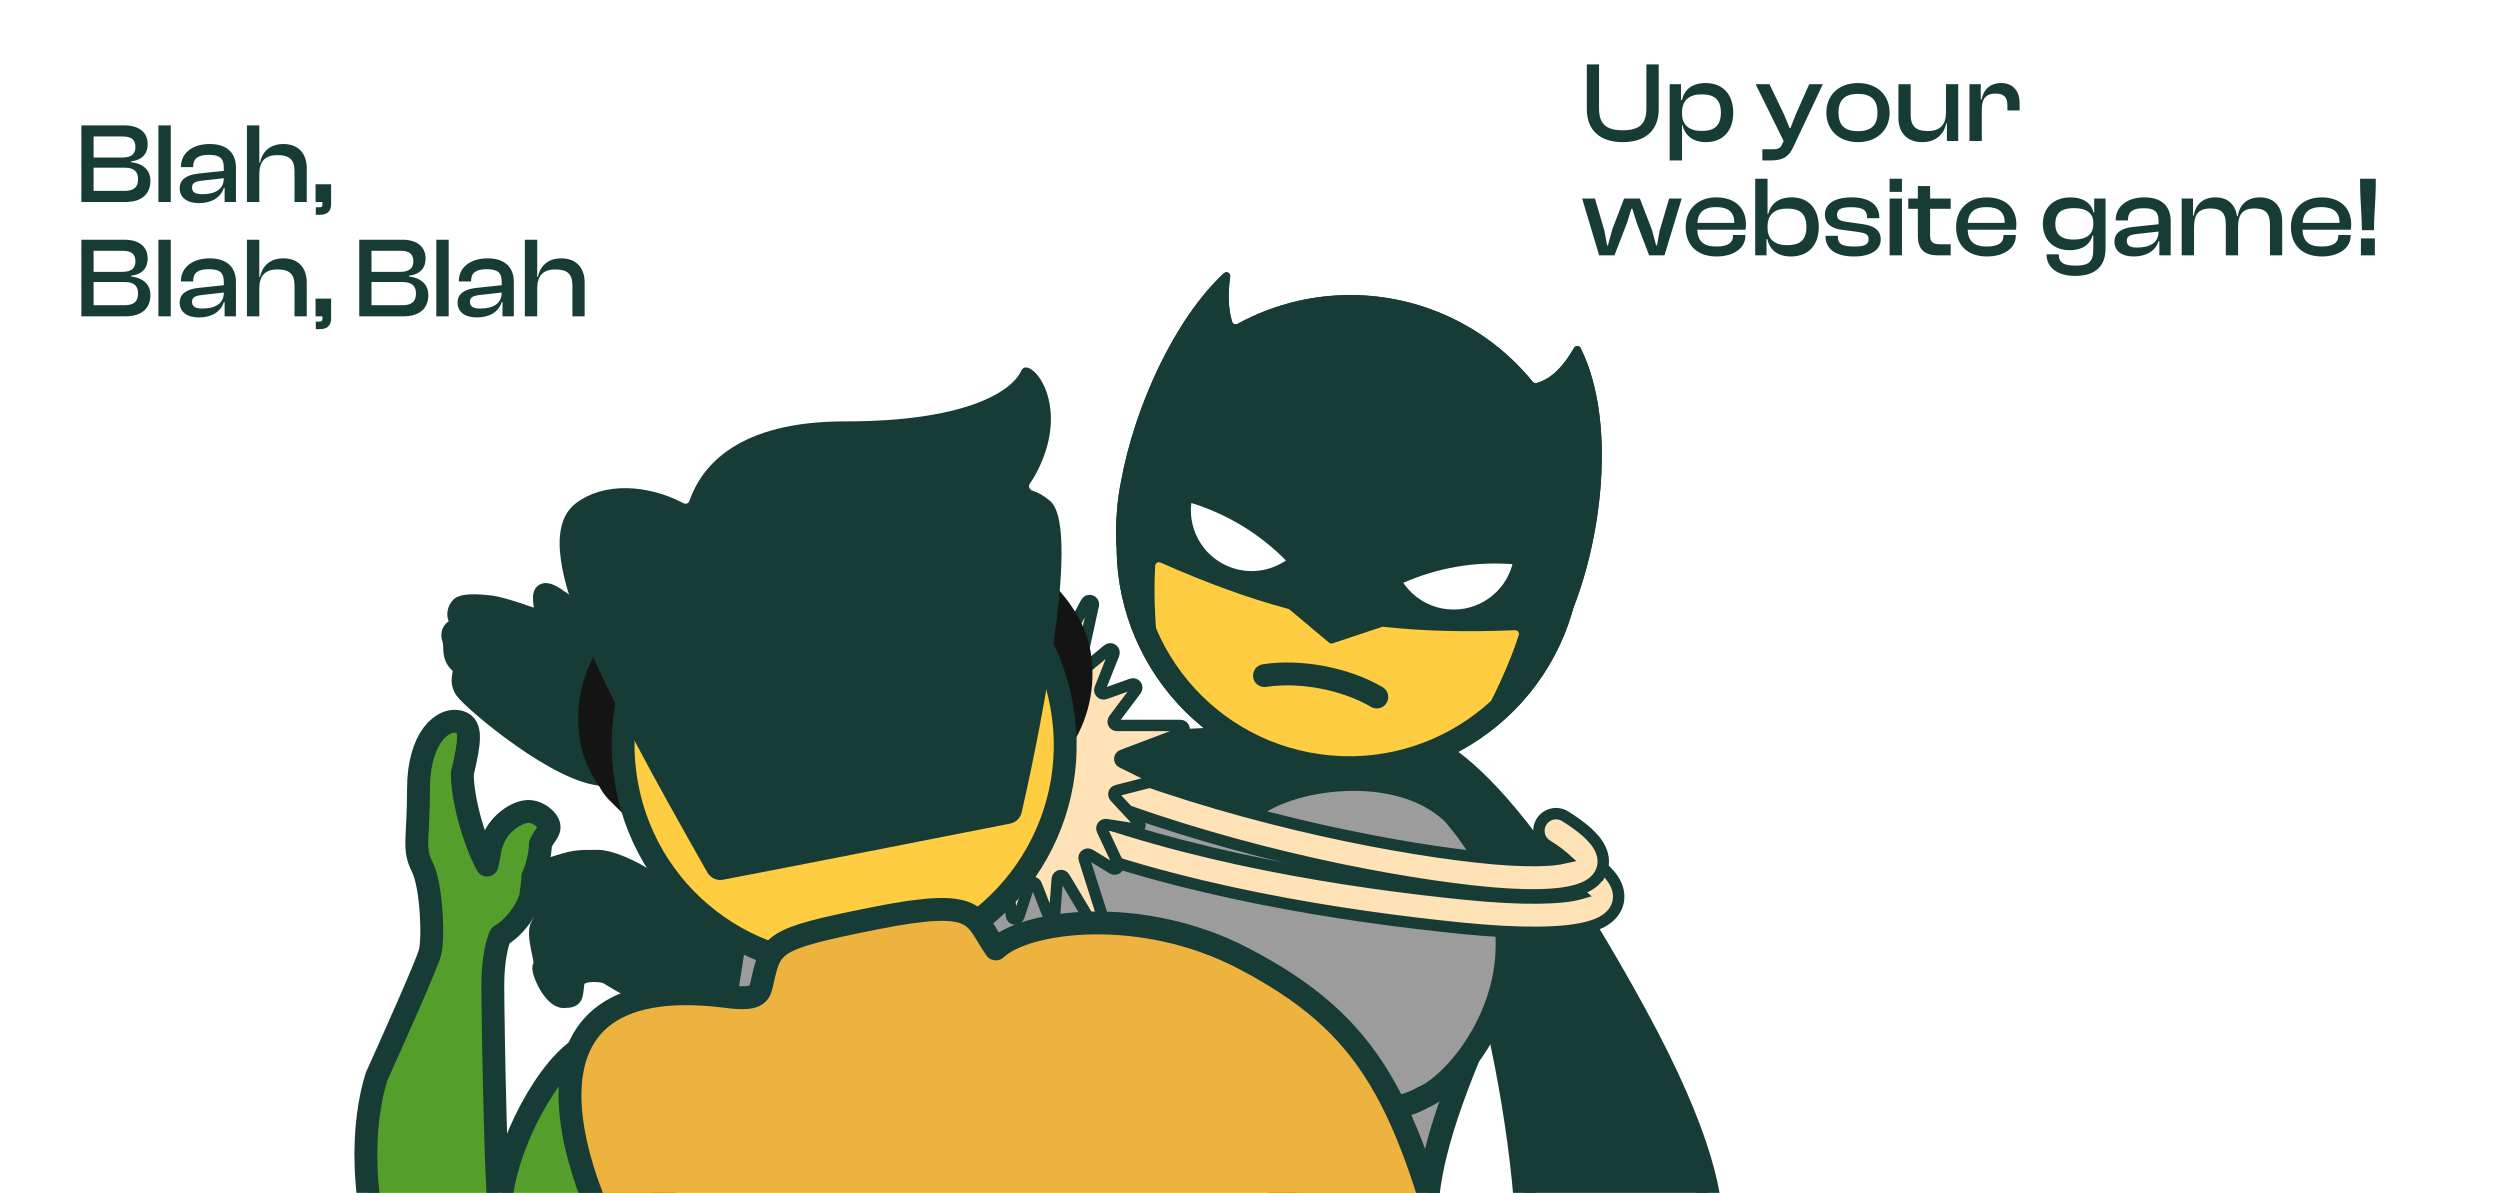 <svg width="656" height="313" viewBox="0 0 656 313" fill="none" xmlns="http://www.w3.org/2000/svg">
<path d="M290.208 208.761C295.808 194.761 306.541 193.261 311.208 194.261C322.208 193.761 345.508 192.661 350.708 192.261C357.208 191.761 366.208 191.761 367.708 194.261C368.908 196.261 361.208 209.428 357.208 215.761L334.708 219.761L304.208 221.261C297.208 222.928 284.608 222.761 290.208 208.761Z" fill="#173B35" stroke="#173B35" stroke-width="6" stroke-linejoin="round"/>
<path d="M189.812 265.922L193.812 239.922C199.812 242.722 237.146 235.588 251.312 230.421C249.646 232.254 254.813 229.121 262.812 219.921C266.855 215.272 271.979 215.756 274.812 216.422L343.812 223.422C345.479 236.589 342.913 261.822 321.312 267.422C299.713 273.022 224.146 269.255 189.812 265.922Z" fill="#9C9C9C" stroke="#173B35" stroke-width="6" stroke-linejoin="round"/>
<path d="M192.352 233.5C194.351 235 189.652 264.7 186.852 267.5C184.052 270.3 167.018 261 158.852 256C156.518 255.5 151.752 255.2 151.352 258C150.852 261.5 151.352 262.5 147.852 262.5C144.352 262.5 140.851 254 141.851 253.5C142.851 253 139.574 245.164 141.35 242.5C142.351 241 142.85 237 143.851 235.5C141.685 234.333 139.152 228.6 144.352 227C150.852 225 150.852 225 156.851 225C161.651 225 171.685 230.5 173.851 233.5C176.251 232.7 186.352 233.167 192.352 233.5Z" fill="#173B35"/>
<path d="M143.851 235.5C142.85 237 142.351 241 141.35 242.5C139.574 245.164 142.851 253 141.851 253.5C140.851 254 144.352 262.5 147.852 262.5C151.352 262.5 150.852 261.5 151.352 258C151.752 255.2 156.518 255.5 158.852 256C167.018 261 184.052 270.3 186.852 267.5C189.652 264.7 194.351 235 192.352 233.5C186.352 233.167 176.251 232.7 173.851 233.5M143.851 235.5C141.685 234.333 139.152 228.6 144.352 227C150.852 225 150.852 225 156.851 225C161.651 225 171.685 230.5 173.851 233.5M143.851 235.5C151.451 233.9 160.685 236.333 163.851 238M173.851 233.5C176.185 235 178.351 239 178.351 243C178.351 248 180.851 249 175.351 253.5C170.951 257.1 165.851 253.333 163.851 251C163.018 249.667 161.351 246.8 161.351 246C161.351 245.2 158.351 244 156.851 243.5C155.018 242.167 152.351 239 154.851 238C158.23 236.648 158.851 236.5 163.851 238M163.851 238C167.851 239.2 166.812 239.5 168.851 240.5" stroke="#173B35" stroke-width="4" stroke-linejoin="round"/>
<path d="M121.312 203C121.312 210 124.479 220.833 127.812 227C128.812 222.5 128.312 223 129.312 220.5C130.812 216.5 134.812 213.5 137.812 213C140.812 212.5 143.312 214.836 143.812 216.002C144.812 218 142.812 219 141.812 221.5C141.812 224 140.812 228.002 139.812 230C139.812 232.5 139.312 233.5 139.312 235C138.312 239 134.812 243.502 131.312 245.502C130.645 246.836 129.312 251.302 129.312 258.502C129.312 267.502 130.311 323.5 131.312 316.5C132.312 300.5 144.312 279 153.312 274.5C167.764 269.018 170.792 272.479 174.277 276.462L174.312 276.502V340.502H103.812C93.312 315.5 95.312 293.5 98.812 282.5C103.312 272.5 111.812 253.5 112.812 250C113.812 246.5 113.312 232.502 110.812 227.502C108.312 222.502 109.812 220.5 109.812 207C109.812 193.5 116.311 188 120.812 189.502C123.812 190.502 123.312 194.5 121.312 203Z" fill="#549F2B" stroke="#173B35" stroke-width="6" stroke-linejoin="round"/>
<path d="M378.312 340.405C361.312 303 404.312 254.834 395.312 235.5C375.313 199.5 332.918 252.905 327.419 260.905C321.919 268.905 333.419 267.905 327.419 276.905C321.419 285.905 334.419 286.905 330.919 298.905C327.419 310.905 340.919 310.405 336.919 316.905C333.719 322.105 339.585 334.739 342.919 340.405H378.312Z" fill="#9C9C9C" stroke="#173B35" stroke-width="6" stroke-linejoin="round"/>
<path d="M429.312 266.5C390.34 194.954 371.812 193 362.812 193C387.312 225 402.812 300 400.812 340H433.812C446.312 340 462.812 328 429.312 266.5Z" fill="#173B35" stroke="#173B35" stroke-width="6" stroke-linejoin="round"/>
<circle cx="354.008" cy="143.437" r="58" transform="rotate(10.787 354.008 143.437)" fill="#FFCD41" stroke="#173B35" stroke-width="6"/>
<path d="M331.802 177.278C336.377 176.563 341.692 176.721 346.986 177.729C352.28 178.738 357.281 180.546 361.272 182.894" stroke="#173B35" stroke-width="6" stroke-linecap="round"/>
<path fill-rule="evenodd" clip-rule="evenodd" d="M293.105 133.886C293.109 133.887 293.112 133.891 293.112 133.896C292.811 137.216 292.754 140.357 292.968 143.23C293.02 143.941 293.884 144.218 294.341 143.671C294.582 143.384 294.995 143.287 295.334 143.446C311.237 150.907 324.802 156.223 338.038 159.776C338.179 159.814 338.31 159.882 338.422 159.976L348.734 168.623C349 168.846 349.363 168.915 349.693 168.806L362.581 164.517C362.718 164.471 362.863 164.456 363.006 164.472C376.41 165.945 390.713 165.941 407.832 164.825C408.217 164.8 408.577 165.053 408.698 165.419C408.928 166.114 409.857 166.176 410.185 165.522C419.644 146.643 425.033 112.027 414.755 91.329C414.402 90.617 413.403 90.628 413.007 91.317C410.333 95.974 407.225 99.399 403.167 100.515C402.802 100.615 402.417 100.473 402.177 100.179C398.674 95.867 394.592 92.037 390.034 88.803C382.952 83.776 374.883 80.301 366.36 78.606C357.837 76.91 349.052 77.034 340.585 78.968C335.027 80.237 329.689 82.268 324.719 84.991C324.181 85.286 323.501 85.045 323.32 84.459C322.195 80.799 322.228 76.705 322.801 72.594C322.93 71.669 321.866 71.05 321.181 71.685C308.128 83.762 297.682 106.894 294.139 126.439C293.64 128.889 293.292 131.373 293.098 133.877C293.097 133.881 293.1 133.885 293.105 133.886Z" fill="#173B35"/>
<circle cx="354.008" cy="143.437" r="58" transform="rotate(10.787 354.008 143.437)" fill="#FFCD41" stroke="#173B35" stroke-width="6"/>
<path d="M331.802 177.278C336.377 176.562 341.692 176.72 346.986 177.729C352.28 178.738 357.281 180.546 361.272 182.894" stroke="#173B35" stroke-width="6" stroke-linecap="round"/>
<path fill-rule="evenodd" clip-rule="evenodd" d="M293.105 133.886C293.109 133.887 293.112 133.891 293.112 133.896C292.811 137.216 292.754 140.357 292.968 143.23C292.973 143.307 292.989 143.379 293.012 143.446C293.186 143.942 293.741 144.366 293.772 144.891C294.337 154.311 297.029 165.441 302.274 172.495C302.882 173.314 304.179 172.657 304.04 171.646C303.299 166.261 302.594 156.7 303.123 148.457C303.167 147.77 303.883 147.348 304.513 147.625C316.591 152.941 327.421 156.926 338.038 159.776C338.179 159.814 338.31 159.882 338.422 159.976L348.734 168.623C349 168.846 349.363 168.915 349.693 168.806L362.581 164.517C362.718 164.471 362.863 164.456 363.006 164.472C373.634 165.64 384.826 165.879 397.54 165.372C398.229 165.345 398.741 166.002 398.529 166.658C395.989 174.512 391.822 183.134 389.156 187.865C388.655 188.754 389.618 189.842 390.485 189.304C397.897 184.709 404.447 175.461 408.446 166.965C408.721 166.38 409.714 166.174 410.102 165.657C410.133 165.616 410.161 165.571 410.185 165.522C419.644 146.643 425.033 112.027 414.755 91.329C414.402 90.617 413.403 90.628 413.007 91.317C410.333 95.974 407.225 99.399 403.167 100.515C402.802 100.615 402.417 100.473 402.177 100.179C398.674 95.867 394.592 92.037 390.034 88.803C382.952 83.776 374.883 80.301 366.36 78.606C357.837 76.91 349.052 77.034 340.585 78.968C335.027 80.237 329.689 82.268 324.719 84.991C324.181 85.286 323.501 85.045 323.32 84.459C322.195 80.799 322.228 76.705 322.801 72.594C322.93 71.669 321.866 71.05 321.181 71.685C308.128 83.762 297.682 106.894 294.139 126.439C293.64 128.889 293.292 131.373 293.098 133.877C293.097 133.881 293.1 133.885 293.105 133.886Z" fill="#173B35"/>
<path fill-rule="evenodd" clip-rule="evenodd" d="M312.598 131.984C322.312 134.993 330.73 140.27 337.432 147.066C333.664 149.636 328.827 150.581 324.096 149.243C316.428 147.075 311.663 139.655 312.598 131.984Z" fill="white"/>
<path fill-rule="evenodd" clip-rule="evenodd" d="M396.875 148.042C386.735 147.267 376.966 149.08 368.235 152.935C370.793 156.71 374.944 159.368 379.836 159.863C387.764 160.667 394.924 155.519 396.875 148.042Z" fill="white"/>
<path d="M141.856 156.767C141.856 153.567 145.189 155.434 146.856 156.767C149.856 158.267 148.756 160.567 156.356 161.767C163.956 162.967 166.856 173.6 167.356 178.767C175.856 178.433 190.856 180.767 190.356 184.267C189.694 188.901 175.856 205.433 169.356 213.767C166.856 212.767 159.356 208.767 158.856 204.267C146.856 204.267 123.356 184.267 121.356 181.267C119.356 178.267 121.741 175.921 120.356 174.767C117.356 172.267 118.856 169.767 117.856 167.267C117.356 163.767 121.356 164.767 119.856 162.767C118.989 161.61 119.356 159.767 120.356 158.767C121.356 157.767 124.856 157.767 128.856 158.267C132.056 158.667 139.856 161.433 143.356 162.767C142.856 161.933 141.856 159.967 141.856 156.767Z" fill="#173B35" stroke="#173B35" stroke-width="4" stroke-linejoin="round"/>
<path d="M381.312 213.5C365.812 198.5 333.812 205 327.312 213.5C315.312 208 298.312 206.5 293.312 210C286.134 206.677 266.23 203.5 261.812 203.5L239.312 199L223.812 228L275.812 258L316.812 278C334.297 285.937 359.522 296.112 373.312 288C384.356 283.57 412.312 249 381.312 213.5Z" fill="#9C9C9C" stroke="#173B35" stroke-width="6" stroke-linejoin="round"/>
<path d="M410.925 231.814C412.616 232.872 413.823 233.774 414.646 234.511C412.385 235.16 408.677 235.592 403.523 235.645C398.224 235.699 391.721 235.353 384.304 234.601C354.484 231.579 311.23 225.161 274.497 210.329C272.193 209.398 269.57 210.512 268.64 212.816C267.709 215.121 268.823 217.743 271.127 218.674C308.841 233.903 352.996 240.474 383.397 243.555C391.034 244.329 397.887 244.703 403.615 244.644C409.247 244.587 414.136 244.111 417.658 243.003C419.388 242.458 421.267 241.618 422.678 240.185C424.308 238.529 425.132 236.227 424.576 233.716C424.104 231.587 422.75 229.84 421.365 228.477C419.913 227.048 417.996 225.622 415.699 224.185C413.593 222.866 410.816 223.506 409.497 225.612C408.179 227.719 408.818 230.496 410.925 231.814Z" fill="#FFE2B6" stroke="#173B35" stroke-width="3" stroke-linecap="round"/>
<path d="M419.937 229.158L418.607 228.465L419.937 229.158C421.093 226.942 420.798 224.644 419.952 222.82C419.168 221.13 417.846 219.643 416.389 218.338C414.886 216.993 412.977 215.612 410.699 214.186C408.593 212.868 405.816 213.507 404.498 215.614C403.179 217.72 403.818 220.497 405.925 221.815C407.938 223.075 409.391 224.153 410.386 225.044C410.421 225.075 410.455 225.106 410.488 225.136C408.974 225.48 406.696 225.746 403.547 225.805C399.229 225.886 393.759 225.576 387.351 224.858C361.637 221.975 321.334 213.704 284.497 198.828C282.193 197.897 279.57 199.011 278.639 201.315C277.709 203.62 278.822 206.242 281.127 207.173C318.736 222.361 359.843 230.83 386.349 233.802C392.995 234.547 398.88 234.895 403.716 234.804C408.392 234.716 412.625 234.218 415.609 232.914C417.109 232.259 418.904 231.137 419.937 229.158Z" fill="#FFE2B6" stroke="#173B35" stroke-width="3" stroke-linecap="round"/>
<path d="M273.498 161.978C273.833 160.957 275.323 161.112 275.442 162.179L276.357 170.388C276.466 171.363 277.767 171.615 278.232 170.751L285.033 158.1C285.582 157.078 287.139 157.655 286.89 158.789L283.517 174.133C283.312 175.063 284.402 175.726 285.134 175.116L290.69 170.486C291.486 169.822 292.642 170.659 292.26 171.622L288.659 180.714C288.343 181.514 289.116 182.314 289.926 182.024L296.956 179.51C297.89 179.176 298.688 180.259 298.092 181.052L292.3 188.756C291.804 189.415 292.275 190.357 293.099 190.357L309.725 190.357C310.837 190.357 311.119 191.899 310.079 192.292L294.474 198.195C293.657 198.504 293.602 199.64 294.386 200.027L301.404 203.489C302.236 203.899 302.109 205.123 301.211 205.354L293.03 207.46C292.296 207.649 292.031 208.554 292.546 209.109L298.839 215.886C299.484 216.581 298.891 217.699 297.955 217.555L290.284 216.38C289.493 216.259 288.887 217.069 289.227 217.793L293.373 226.637C293.794 227.535 292.791 228.432 291.945 227.914L285.983 224.26C285.193 223.776 284.227 224.532 284.507 225.415L291.093 246.166C291.452 247.299 289.89 248.001 289.281 246.981L279.28 230.219C278.78 229.38 277.497 229.682 277.424 230.657L276.774 239.373C276.694 240.434 275.231 240.653 274.845 239.661L271.927 232.172C271.586 231.297 270.338 231.331 270.045 232.223L267.336 240.469C267.001 241.49 265.511 241.335 265.392 240.268L264.43 231.641C264.326 230.709 263.111 230.42 262.599 231.206L258.209 237.939C257.627 238.831 256.24 238.317 256.38 237.261L257.607 228.001C257.727 227.098 256.676 226.518 255.976 227.101L250.144 231.961C249.348 232.625 248.192 231.788 248.574 230.825L252.175 221.733C252.491 220.933 251.718 220.133 250.908 220.423L243.878 222.937C242.944 223.271 242.146 222.188 242.742 221.395L248.612 213.588C249.092 212.949 248.665 212.032 247.867 211.989L240.118 211.567C239.172 211.516 238.821 210.3 239.594 209.752L247.142 204.408C247.76 203.97 247.686 203.03 247.006 202.695L239.43 198.958C238.598 198.548 238.725 197.324 239.623 197.093L247.804 194.987C248.538 194.798 248.803 193.894 248.288 193.338L241.995 186.561C241.35 185.867 241.943 184.748 242.879 184.892L250.55 186.067C251.341 186.188 251.947 185.378 251.607 184.654L247.461 175.811C247.04 174.912 248.043 174.015 248.889 174.533L255.255 178.435C255.989 178.884 256.909 178.26 256.763 177.412L255.102 167.775C254.926 166.754 256.228 166.172 256.871 166.984L261.584 172.936C262.149 173.65 263.297 173.298 263.365 172.39L264.06 163.074C264.14 162.013 265.603 161.794 265.989 162.786L268.907 170.275C269.248 171.15 270.496 171.116 270.789 170.224L273.498 161.978Z" fill="#FFE2B6" stroke="#173B35" stroke-width="3"/>
<rect x="146.04" y="160.37" width="136" height="70" rx="35" transform="rotate(-10.267 146.04 160.37)" fill="#141414"/>
<circle cx="221.506" cy="195.482" r="58" transform="rotate(-10.267 221.506 195.482)" fill="#FFCD41" stroke="#173B35" stroke-width="6"/>
<path fill-rule="evenodd" clip-rule="evenodd" d="M270.217 126.921C269.76 127.576 270.158 128.542 270.923 128.771C272.374 129.205 273.885 130.031 275.551 131.452C284.425 139.013 271.072 200.077 268.088 213.162C267.74 214.69 266.573 215.811 265.035 216.114C253.337 218.418 203.708 228.186 189.739 230.838C188.068 231.155 186.411 230.355 185.573 228.875C158.385 180.806 137.389 142.327 151.236 131.954C158.387 126.598 169.708 126.974 179.396 132.062C179.965 132.361 180.673 132.081 180.885 131.474C184.145 122.142 193.69 110.551 221.84 110.57C252.199 110.59 265.222 103.264 267.995 97.242C269.903 93.098 281.097 105.044 272.619 122.768C271.847 124.381 271.032 125.753 270.217 126.921Z" fill="#173B35"/>
<path d="M326.312 251.502C299.512 237.502 269.145 241.501 261.312 249.001C255.312 240.501 257.51 235.362 229.312 241C201.812 246.499 202.312 247.501 199.812 258.501C199.241 261.014 198.313 262.468 190.812 261.501C125.612 253.101 153.312 318.002 169.313 340.502L382.312 340.502C369.312 288.502 359.812 269.002 326.312 251.502Z" fill="#EEB23E" stroke="#173B35" stroke-width="6" stroke-linejoin="round"/>
<g filter="url(#filter0_b_902_7105)">
<rect x="395" width="261" height="84" rx="25" fill="white" fill-opacity="0.5"/>
<path d="M425.8 37.3C419.8 37.3 416.38 34.12 416.38 28.66V16.9H419.59V28.45C419.59 32.5 421.39 34.18 425.8 34.18C430.21 34.18 432.01 32.5 432.01 28.45V16.9H435.25V28.66C435.25 34.12 431.83 37.3 425.8 37.3ZM441.361 42.1H438.121V22.09H441.091V26.23H441.361C441.961 23.47 444.061 21.79 447.571 21.79C452.191 21.79 454.801 24.94 454.801 29.56C454.801 34.18 452.251 37.3 447.601 37.3C444.241 37.3 442.081 35.53 441.481 32.8H441.361V42.1ZM441.361 29.8C441.361 32.86 443.311 34.36 446.491 34.36C449.701 34.36 451.561 33.13 451.561 29.56C451.561 25.96 449.671 24.76 446.551 24.76C443.221 24.76 441.361 26.32 441.361 29.53V29.8ZM464.574 42.1H462.444V39.16H465.354C466.674 39.16 467.214 38.8 467.664 37.78L468.024 37L460.674 22.09H464.304L468.114 30.01L469.584 33.58H469.824L471.234 29.98L474.744 22.09H478.314L470.544 38.62C469.314 41.29 467.634 42.1 464.574 42.1ZM487.518 37.3C482.568 37.3 479.238 34.15 479.238 29.56C479.238 24.91 482.568 21.79 487.518 21.79C492.498 21.79 495.828 24.91 495.828 29.56C495.828 34.15 492.498 37.3 487.518 37.3ZM487.518 34.42C491.148 34.42 492.648 32.71 492.648 29.56C492.648 26.38 491.148 24.64 487.518 24.64C483.918 24.64 482.418 26.38 482.418 29.56C482.418 32.71 483.918 34.42 487.518 34.42ZM504.39 37.3C500.19 37.3 498.15 34.51 498.15 31.06V22.09H501.36V30.19C501.36 32.98 502.65 34.39 505.8 34.39C509.1 34.39 510.63 32.71 510.63 29.47V22.09H513.84V37H510.87V32.38H510.69C510.21 34.9 508.23 37.3 504.39 37.3ZM520.023 37H516.783V22.09H519.753V26.11H519.963C520.413 23.71 522.033 21.79 525.093 21.79C528.483 21.79 529.953 24.22 529.953 27.04V28.99H526.743V27.67C526.743 25.54 525.843 24.55 523.623 24.55C521.073 24.55 520.023 25.96 520.023 28.63V37ZM423.64 67H419.62L415.15 52.09H418.51L421 60.55L421.69 64.39H421.93L423.04 60.25L426.16 52.09H430.3L433.45 60.25L434.56 64.39H434.8L435.49 60.55L437.98 52.09H441.28L436.75 67H432.73L429.46 58.42L428.32 54.76H428.08L426.94 58.42L423.64 67ZM450.426 67.3C445.536 67.3 442.326 64.54 442.326 59.56C442.326 54.91 445.506 51.79 450.366 51.79C454.986 51.79 458.136 54.34 458.136 58.87C458.136 59.41 458.106 59.83 458.016 60.28H445.356C445.476 63.16 446.886 64.69 450.336 64.69C453.456 64.69 454.746 63.67 454.746 61.9V61.66H457.986V61.93C457.986 65.11 454.866 67.3 450.426 67.3ZM450.306 54.34C447.006 54.34 445.566 55.81 445.386 58.48H455.076V58.42C455.076 55.66 453.486 54.34 450.306 54.34ZM463.533 67H460.563V46.9H463.803V56.14H463.983C464.583 53.62 466.562 51.79 470.133 51.79C474.723 51.79 477.243 54.91 477.243 59.56C477.243 64.15 474.693 67.3 469.953 67.3C466.562 67.3 464.373 65.68 463.743 62.71H463.533V67ZM463.803 59.71C463.803 62.83 465.723 64.33 468.933 64.33C472.203 64.33 474.003 63.13 474.003 59.56C474.003 55.96 472.173 54.73 468.993 54.73C465.633 54.73 463.803 56.29 463.803 59.47V59.71ZM486.538 67.3C481.738 67.3 479.008 65.41 479.008 61.96V61.87H482.248V62.11C482.248 64.06 483.418 64.69 486.538 64.69C489.448 64.69 490.318 64.09 490.318 62.77C490.318 61.54 489.598 61.15 487.468 60.85L483.388 60.31C480.568 59.95 478.858 58.75 478.858 56.26C478.858 53.65 481.228 51.79 485.818 51.79C490.378 51.79 493.138 53.62 493.138 57.16V57.25H489.928V57.07C489.928 55.3 489.028 54.37 485.728 54.37C482.998 54.37 482.038 54.97 482.038 56.38C482.038 57.55 482.638 57.97 484.888 58.27L488.338 58.75C491.878 59.2 493.498 60.4 493.498 62.86C493.498 65.65 490.738 67.3 486.538 67.3ZM499.076 50.35H495.836V46.9H499.076V50.35ZM499.076 67H495.836V52.09H499.076V67ZM511.856 67H508.436C505.226 67 503.246 65.59 503.246 61.96V54.79H500.726V52.09H503.246V48.82H506.456V52.09H511.856V54.79H506.456V61.78C506.456 63.61 507.296 64.09 509.156 64.09H511.856V67ZM521.383 67.3C516.493 67.3 513.283 64.54 513.283 59.56C513.283 54.91 516.463 51.79 521.323 51.79C525.943 51.79 529.093 54.34 529.093 58.87C529.093 59.41 529.063 59.83 528.973 60.28H516.313C516.433 63.16 517.843 64.69 521.293 64.69C524.413 64.69 525.703 63.67 525.703 61.9V61.66H528.943V61.93C528.943 65.11 525.823 67.3 521.383 67.3ZM521.263 54.34C517.963 54.34 516.523 55.81 516.343 58.48H526.033V58.42C526.033 55.66 524.443 54.34 521.263 54.34ZM543.126 65.65C538.686 65.65 536.046 62.86 536.046 58.72C536.046 54.58 538.806 51.79 543.336 51.79C546.456 51.79 548.796 53.2 549.336 55.81H549.516V52.09H552.486V65.26C552.486 70.27 549.366 72.4 544.476 72.4C540.066 72.4 537.006 70.33 537.006 66.73H540.216C540.216 68.89 541.476 69.7 544.656 69.7C548.046 69.7 549.276 68.77 549.276 65.44V61.78H549.066C548.526 64.03 546.516 65.65 543.126 65.65ZM539.316 58.72C539.316 61.78 541.116 62.86 544.176 62.86C547.476 62.86 549.276 61.48 549.276 58.84V58.42C549.276 55.9 547.416 54.61 544.266 54.61C541.146 54.61 539.316 55.66 539.316 58.72ZM559.864 67.3C556.774 67.3 554.824 65.86 554.824 63.4C554.824 61.09 556.684 59.89 559.624 59.56L566.404 58.84V57.97C566.404 55.51 565.324 54.64 562.474 54.64C559.714 54.64 558.364 55.54 558.364 57.73V57.85H555.154V57.73C555.154 54.34 557.974 51.79 562.714 51.79C567.454 51.79 569.584 54.37 569.584 57.94V67H566.614V63.28H566.404C565.624 65.8 563.254 67.3 559.864 67.3ZM558.064 63.19C558.064 64.39 558.874 64.96 560.734 64.96C564.124 64.96 566.404 63.7 566.404 60.76L560.554 61.42C558.874 61.63 558.064 62.02 558.064 63.19ZM575.717 67H572.477V52.09H575.447V56.59H575.627C576.017 54.1 577.637 51.79 581.357 51.79C584.747 51.79 586.577 53.86 586.997 56.71H587.177C587.567 54.16 589.247 51.79 593.027 51.79C596.897 51.79 598.847 54.43 598.847 58.03V67H595.637V58.9C595.637 55.96 594.467 54.7 591.587 54.7C588.407 54.7 587.267 56.32 587.267 59.62V67H584.057V58.9C584.057 55.96 582.917 54.7 580.037 54.7C576.827 54.7 575.717 56.32 575.717 59.62V67ZM609.244 67.3C604.354 67.3 601.144 64.54 601.144 59.56C601.144 54.91 604.324 51.79 609.184 51.79C613.804 51.79 616.954 54.34 616.954 58.87C616.954 59.41 616.924 59.83 616.834 60.28H604.174C604.294 63.16 605.704 64.69 609.154 64.69C612.274 64.69 613.564 63.67 613.564 61.9V61.66H616.804V61.93C616.804 65.11 613.684 67.3 609.244 67.3ZM609.124 54.34C605.824 54.34 604.384 55.81 604.204 58.48H613.894V58.42C613.894 55.66 612.304 54.34 609.124 54.34ZM622.921 60.4H619.771C619.771 57.49 619.291 51.31 619.291 49V46.9H623.401V49C623.401 51.31 622.921 57.52 622.921 60.4ZM623.161 67H619.501V62.56H623.161V67Z" fill="#173B35"/>
</g>
<g filter="url(#filter1_b_902_7105)">
<path d="M456.473 82C455.935 90.8 445.597 108.222 441 110C459.298 110 475.309 92.222 478 82C470.6 82 466.227 82 456.473 82Z" fill="white" fill-opacity="0.5"/>
</g>
<g filter="url(#filter2_b_902_7105)">
<rect y="16" width="175" height="84" rx="25" fill="white" fill-opacity="0.5"/>
<path d="M33.02 53H21.35V32.9H32.6C36.44 32.9 38.75 34.67 38.75 37.85C38.75 40.22 37.43 41.99 34.37 42.35V42.56C37.79 42.95 39.47 44.81 39.47 47.45C39.47 50.9 37.16 53 33.02 53ZM24.56 35.81V41.33H32.15C34.4 41.33 35.54 40.46 35.54 38.57C35.54 36.68 34.49 35.81 32.24 35.81H24.56ZM24.56 44V50.09H32.66C35.06 50.09 36.23 49.19 36.23 47C36.23 44.9 35.03 44 32.66 44H24.56ZM44.808 53H41.568V32.9H44.808V53ZM52.189 53.3C49.099 53.3 47.149 51.86 47.149 49.4C47.149 47.09 49.009 45.89 51.949 45.56L58.729 44.84V43.97C58.729 41.51 57.649 40.64 54.799 40.64C52.039 40.64 50.689 41.54 50.689 43.73V43.85H47.479V43.73C47.479 40.34 50.299 37.79 55.039 37.79C59.779 37.79 61.909 40.37 61.909 43.94V53H58.939V49.28H58.729C57.949 51.8 55.579 53.3 52.189 53.3ZM50.389 49.19C50.389 50.39 51.199 50.96 53.059 50.96C56.449 50.96 58.729 49.7 58.729 46.76L52.879 47.42C51.199 47.63 50.389 48.02 50.389 49.19ZM68.041 53H64.801V32.9H68.041V42.65H68.221C68.731 40.13 70.561 37.79 74.371 37.79C78.481 37.79 80.491 40.49 80.491 44.12V53H77.281V44.9C77.281 41.9 75.931 40.7 72.841 40.7C69.301 40.7 68.041 42.62 68.041 45.77V53ZM83.944 56.36H82.864V54.38H83.854C84.364 54.38 84.604 54.26 84.604 53.63V53H82.804V48.35H86.884V53.6C86.884 55.46 85.804 56.36 83.944 56.36ZM33.02 83H21.35V62.9H32.6C36.44 62.9 38.75 64.67 38.75 67.85C38.75 70.22 37.43 71.99 34.37 72.35V72.56C37.79 72.95 39.47 74.81 39.47 77.45C39.47 80.9 37.16 83 33.02 83ZM24.56 65.81V71.33H32.15C34.4 71.33 35.54 70.46 35.54 68.57C35.54 66.68 34.49 65.81 32.24 65.81H24.56ZM24.56 74V80.09H32.66C35.06 80.09 36.23 79.19 36.23 77C36.23 74.9 35.03 74 32.66 74H24.56ZM44.808 83H41.568V62.9H44.808V83ZM52.189 83.3C49.099 83.3 47.149 81.86 47.149 79.4C47.149 77.09 49.009 75.89 51.949 75.56L58.729 74.84V73.97C58.729 71.51 57.649 70.64 54.799 70.64C52.039 70.64 50.689 71.54 50.689 73.73V73.85H47.479V73.73C47.479 70.34 50.299 67.79 55.039 67.79C59.779 67.79 61.909 70.37 61.909 73.94V83H58.939V79.28H58.729C57.949 81.8 55.579 83.3 52.189 83.3ZM50.389 79.19C50.389 80.39 51.199 80.96 53.059 80.96C56.449 80.96 58.729 79.7 58.729 76.76L52.879 77.42C51.199 77.63 50.389 78.02 50.389 79.19ZM68.041 83H64.801V62.9H68.041V72.65H68.221C68.731 70.13 70.561 67.79 74.371 67.79C78.481 67.79 80.491 70.49 80.491 74.12V83H77.281V74.9C77.281 71.9 75.931 70.7 72.841 70.7C69.301 70.7 68.041 72.62 68.041 75.77V83ZM83.944 86.36H82.864V84.38H83.854C84.364 84.38 84.604 84.26 84.604 83.63V83H82.804V78.35H86.884V83.6C86.884 85.46 85.804 86.36 83.944 86.36ZM105.94 83H94.27V62.9H105.52C109.36 62.9 111.67 64.67 111.67 67.85C111.67 70.22 110.35 71.99 107.29 72.35V72.56C110.71 72.95 112.39 74.81 112.39 77.45C112.39 80.9 110.08 83 105.94 83ZM97.48 65.81V71.33H105.07C107.32 71.33 108.46 70.46 108.46 68.57C108.46 66.68 107.41 65.81 105.16 65.81H97.48ZM97.48 74V80.09H105.58C107.98 80.09 109.15 79.19 109.15 77C109.15 74.9 107.95 74 105.58 74H97.48ZM117.728 83H114.488V62.9H117.728V83ZM125.109 83.3C122.019 83.3 120.069 81.86 120.069 79.4C120.069 77.09 121.929 75.89 124.869 75.56L131.649 74.84V73.97C131.649 71.51 130.569 70.64 127.719 70.64C124.959 70.64 123.609 71.54 123.609 73.73V73.85H120.399V73.73C120.399 70.34 123.219 67.79 127.959 67.79C132.699 67.79 134.829 70.37 134.829 73.94V83H131.859V79.28H131.649C130.869 81.8 128.499 83.3 125.109 83.3ZM123.309 79.19C123.309 80.39 124.119 80.96 125.979 80.96C129.369 80.96 131.649 79.7 131.649 76.76L125.799 77.42C124.119 77.63 123.309 78.02 123.309 79.19ZM140.961 83H137.721V62.9H140.961V72.65H141.141C141.651 70.13 143.481 67.79 147.291 67.79C151.401 67.79 153.411 70.49 153.411 74.12V83H150.201V74.9C150.201 71.9 148.851 70.7 145.761 70.7C142.221 70.7 140.961 72.62 140.961 75.77V83Z" fill="#173B35"/>
</g>
<g filter="url(#filter3_b_902_7105)">
<path d="M130.527 96C131.065 104.8 141.403 122.222 146 124C127.702 124 111.691 106.222 109 96C116.4 96 120.773 96 130.527 96Z" fill="white" fill-opacity="0.5"/>
</g>
<defs>
<filter id="filter0_b_902_7105" x="365" y="-30" width="321" height="144" filterUnits="userSpaceOnUse" colorInterpolationFilters="sRGB">
<feFlood floodOpacity="0" result="BackgroundImageFix"/>
<feGaussianBlur in="BackgroundImageFix" stdDeviation="15"/>
<feComposite in2="SourceAlpha" operator="in" result="effect1_backgroundBlur_902_7105"/>
<feBlend mode="normal" in="SourceGraphic" in2="effect1_backgroundBlur_902_7105" result="shape"/>
</filter>
<filter id="filter1_b_902_7105" x="411" y="52" width="97" height="88" filterUnits="userSpaceOnUse" colorInterpolationFilters="sRGB">
<feFlood floodOpacity="0" result="BackgroundImageFix"/>
<feGaussianBlur in="BackgroundImageFix" stdDeviation="15"/>
<feComposite in2="SourceAlpha" operator="in" result="effect1_backgroundBlur_902_7105"/>
<feBlend mode="normal" in="SourceGraphic" in2="effect1_backgroundBlur_902_7105" result="shape"/>
</filter>
<filter id="filter2_b_902_7105" x="-30" y="-14" width="235" height="144" filterUnits="userSpaceOnUse" colorInterpolationFilters="sRGB">
<feFlood floodOpacity="0" result="BackgroundImageFix"/>
<feGaussianBlur in="BackgroundImageFix" stdDeviation="15"/>
<feComposite in2="SourceAlpha" operator="in" result="effect1_backgroundBlur_902_7105"/>
<feBlend mode="normal" in="SourceGraphic" in2="effect1_backgroundBlur_902_7105" result="shape"/>
</filter>
<filter id="filter3_b_902_7105" x="79" y="66" width="97" height="88" filterUnits="userSpaceOnUse" colorInterpolationFilters="sRGB">
<feFlood floodOpacity="0" result="BackgroundImageFix"/>
<feGaussianBlur in="BackgroundImageFix" stdDeviation="15"/>
<feComposite in2="SourceAlpha" operator="in" result="effect1_backgroundBlur_902_7105"/>
<feBlend mode="normal" in="SourceGraphic" in2="effect1_backgroundBlur_902_7105" result="shape"/>
</filter>
</defs>
</svg>
